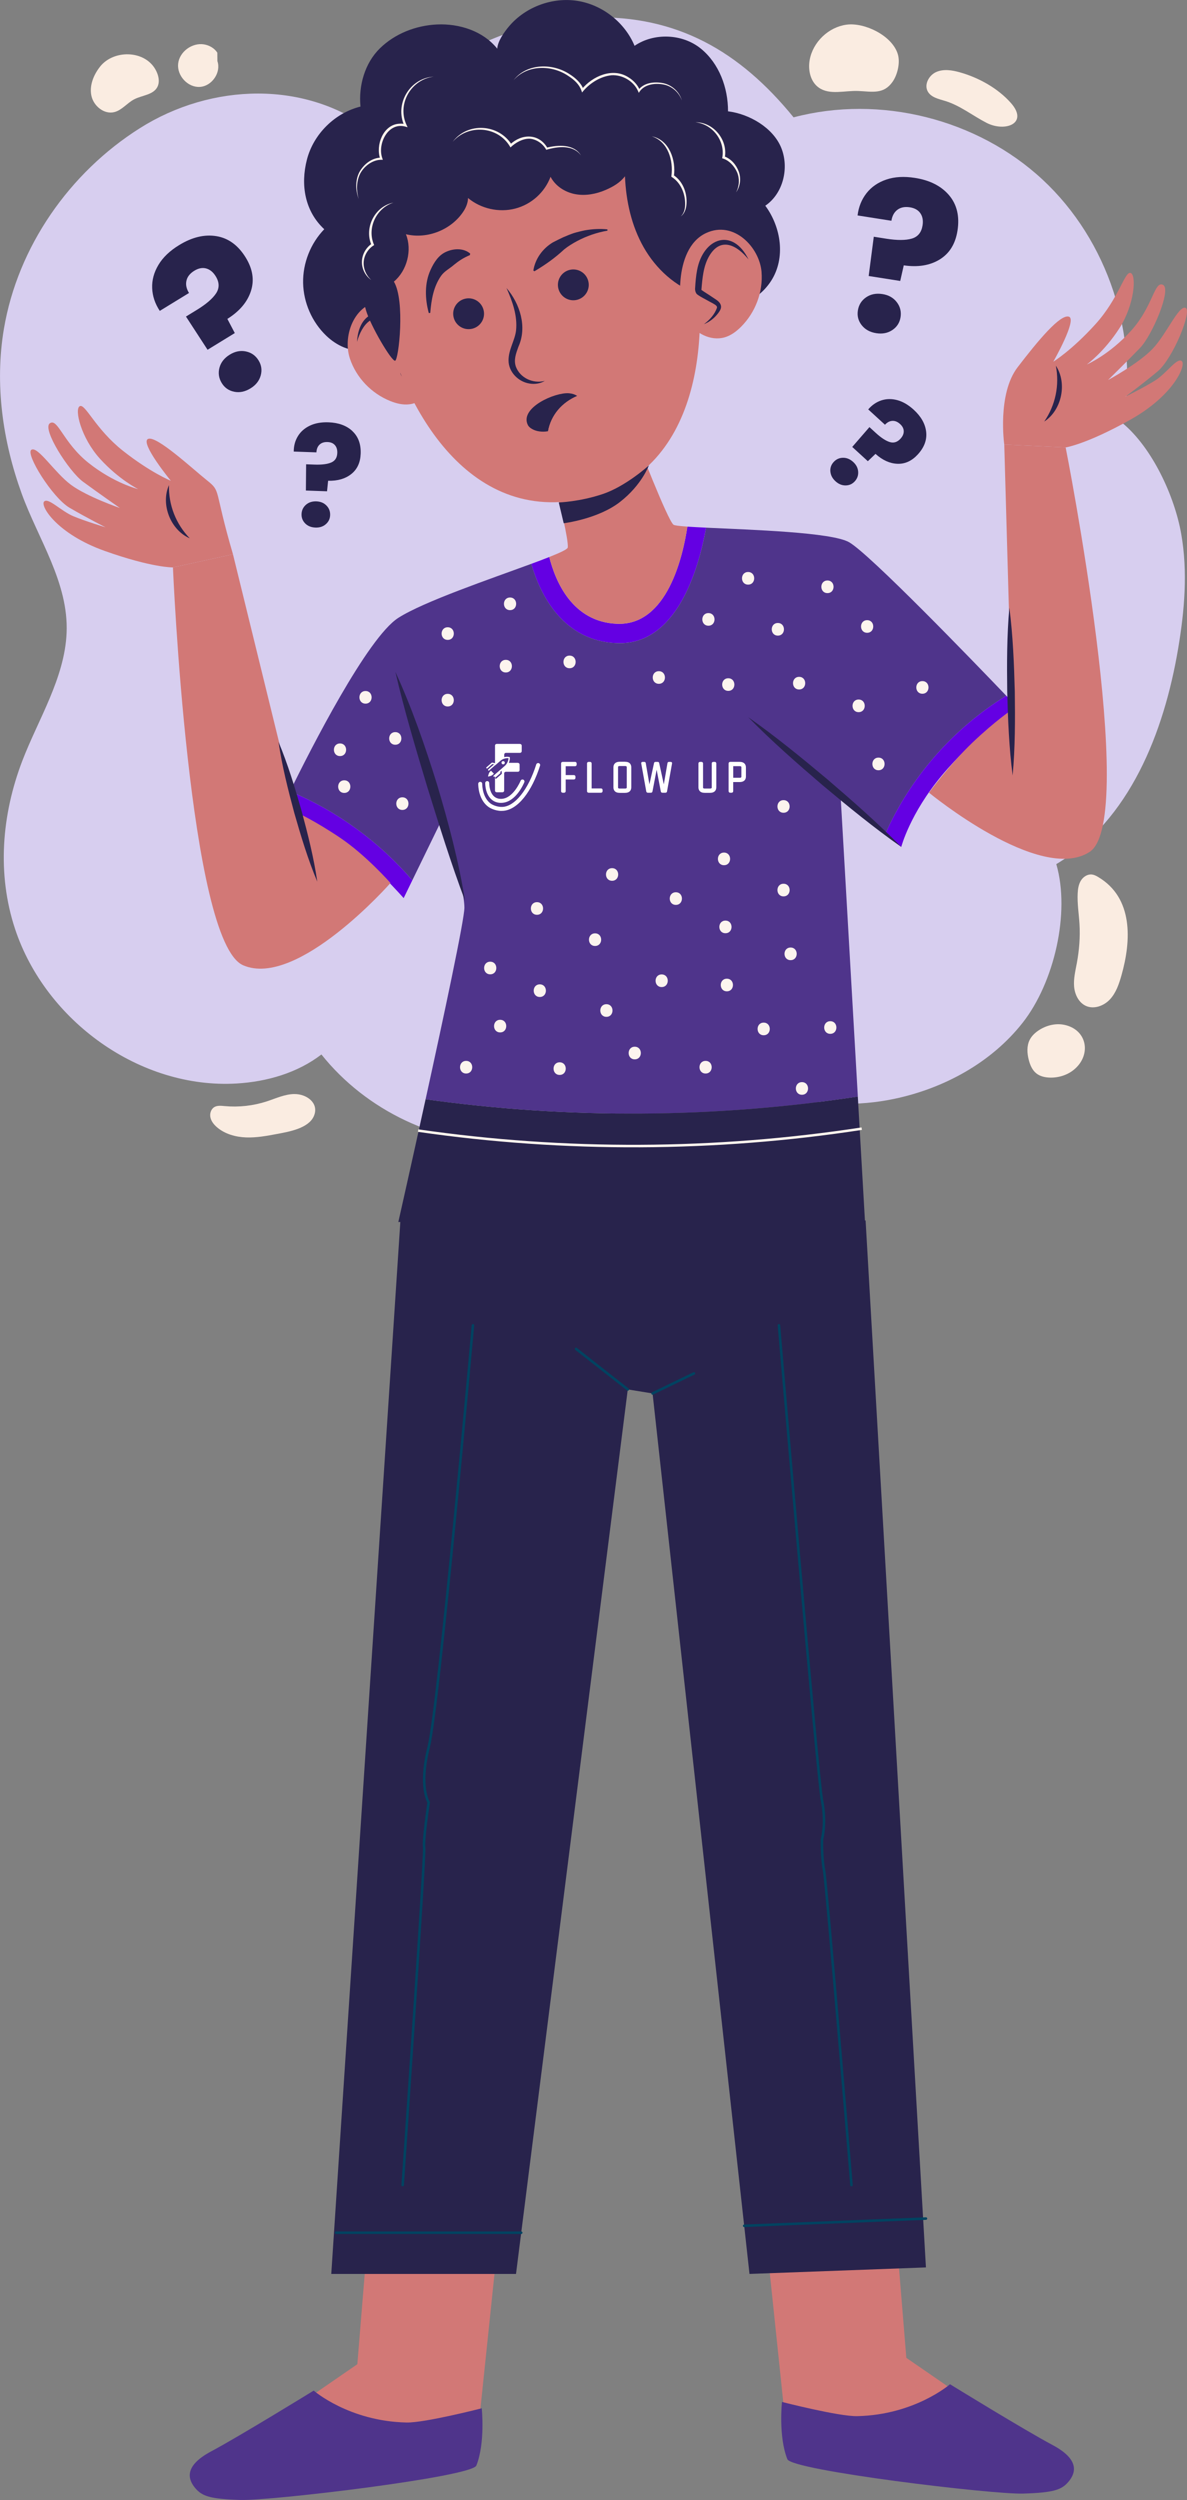 <?xml version="1.0" encoding="UTF-8"?>
<svg xmlns="http://www.w3.org/2000/svg" viewBox="0 0 469.96 989.74">
  <rect x="0" y="0" width="469.96" height="989.74" fill="#808080" stroke="none"/>
  <defs>
    <style>
      .cls-1, .cls-2 {
        fill: #fff;
      }

      .cls-3 {
        fill: #faece1;
      }

      .cls-2 {
        fill-rule: evenodd;
      }

      .cls-4, .cls-5 {
        fill: #d27876;
      }

      .cls-4, .cls-6 {
        mix-blend-mode: multiply;
      }

      .cls-7 {
        isolation: isolate;
      }

      .cls-8 {
        fill: #d7ceef;
      }

      .cls-9 {
        fill: #4f348b;
      }

      .cls-10 {
        fill: #28234c;
      }

      .cls-11 {
        fill: #fcf4ee;
      }

      .cls-12 {
        stroke: #fcf4ee;
        stroke-miterlimit: 10;
      }

      .cls-12, .cls-13 {
        fill: none;
      }

      .cls-13 {
        stroke: #004361;
        stroke-linecap: round;
        stroke-linejoin: round;
      }

      .cls-14 {
        fill: #6400e3;
      }
    </style>
  </defs>
  <g class="cls-7">
    <g id="OBJECTS">
      <g>
        <g>
          <g class="cls-6">
            <path class="cls-8" d="m275.57,414.83c-16.99,22.95-44.96,37.36-73.51,37.87-28.55.51-57.02-12.91-74.8-35.24-9.52,7.31-21.57,10.78-33.55,11.49-38.27,2.27-75.68-24.78-87.74-61.16-7.23-21.82-5.28-45.27,2.84-66.52,6.25-16.35,16.81-32.79,17.56-50.73.83-19.88-11.27-37.12-17.78-55.1-7.54-20.81-10.74-43.33-7.04-65.28,5.48-32.47,25.96-61.81,53.8-79.4,28.37-17.94,65.9-19.13,92.43,1.43,19.93-27.21,52.86-44.43,86.58-45.29,33.72-.86,58.55,13.4,79.84,39.56,34.17-9.05,72.69.58,98.58,24.65,25.89,24.07,38.31,61.78,31.79,96.52,11.66,9.76,20.47,28.77,23.1,43.74,2.63,14.97,1.32,30.37-1.21,45.36-5.61,33.29-19.26,68.08-48.25,85.37,5.62,19.31-.88,46.95-13.3,62.77-12.42,15.82-31.17,26.02-50.85,30.16-28.6,6.02-61.36-1.66-79.58-24.52"/>
            <path class="cls-3" d="m434.7,347.15c-.74-.44-1.53-.84-2.38-.94-1.73-.21-3.43.9-4.35,2.38-.92,1.48-1.2,3.27-1.29,5.02-.21,4.05.46,8.09.71,12.14.31,5.18-.09,10.4-1.04,15.51-.57,3.08-1.35,6.18-1.09,9.3.26,3.12,1.8,6.36,4.65,7.66,3.21,1.47,7.17,0,9.57-2.6,2.4-2.59,3.56-6.07,4.53-9.47,3.9-13.74,4.76-30.72-9.28-38.98Z"/>
            <path class="cls-3" d="m421.44,405.74c-3.38-.73-6.99.14-9.91,1.98-1.57.99-3,2.28-3.84,3.93-1.23,2.42-1.06,5.33-.38,7.96.52,2.03,1.39,4.09,3.05,5.38,1.42,1.11,3.28,1.54,5.09,1.62,3.68.16,7.45-1.05,10.19-3.51,6.46-5.79,4.73-15.43-4.18-17.36Z"/>
            <path class="cls-3" d="m39.59,26.42c-2.55,3.25-4.27,7.47-3.4,11.51.87,4.04,5.03,7.45,9.04,6.46,3.06-.76,5.1-3.62,7.9-5.07,3.14-1.63,7.49-1.72,9.16-4.84.87-1.63.66-3.65,0-5.38-3.52-9.3-17.01-9.92-22.71-2.68Z"/>
            <path class="cls-3" d="m86.04,20.85c-1.16-1.79-3.17-2.93-5.27-3.28-4.71-.77-9.74,2.91-10.24,7.66s3.84,9.47,8.6,9.18c4.76-.29,8.52-5.73,6.94-10.23"/>
            <path class="cls-3" d="m335.21,9.76c-7.16.94-13.38,6.88-14.64,13.99-.71,3.98.28,8.56,3.56,10.91,4.34,3.11,10.32,1.13,15.66,1.36,5.48.23,10.02,1.46,13.6-3.64,1.98-2.82,3.08-7.59,2.08-10.92-2.22-7.38-13.14-12.63-20.25-11.7Z"/>
            <path class="cls-3" d="m379.95,28.61c-3.04-.85-6.39-1.37-9.28-.1-2.89,1.27-4.88,4.96-3.34,7.72,1.33,2.37,4.39,2.97,6.98,3.77,5.88,1.82,10.8,5.81,16.28,8.63,7.41,3.81,16.77.21,9.66-7.85-5.2-5.88-12.82-10.08-20.3-12.17Z"/>
            <path class="cls-3" d="m116.52,433.12c-3.79.06-7.32,1.74-10.92,2.92-5.36,1.74-11.09,2.38-16.7,1.85-1.38-.13-2.87-.3-4.06.41-1.34.81-1.86,2.59-1.52,4.12.34,1.53,1.38,2.81,2.56,3.83,3.15,2.72,7.41,3.9,11.57,4.05,4.16.15,8.3-.63,12.39-1.4,4.53-.86,12.38-2.18,14.45-7.09,2.16-5.14-2.94-8.76-7.77-8.68Z"/>
          </g>
          <g>
            <g>
              <path class="cls-10" d="m144.32,138.46c-5.48,1.08-11.1-1.68-15.14-5.54-5.65-5.4-9.02-13.11-9.17-20.92s2.94-15.64,8.37-21.25c-7.65-7.1-9.47-17.47-6.86-27.58,2.61-10.11,11.07-18.47,21.21-20.98-.82-8.29,1.72-17.21,7.67-23.04,5.95-5.83,14.22-9.06,22.55-9.46,8.91-.43,18.36,2.61,23.92,9.59.17-2.99,2.83-6.71,4.77-8.98,6.51-7.61,17.1-11.51,26.99-9.95s18.76,8.54,22.61,17.79c7.71-5.27,18.96-4.8,26.21,1.08,7.25,5.88,10.83,15.51,10.79,24.85,8.5,1.05,17.87,6.53,21.08,14.47,3.21,7.94.76,18.09-6.32,22.9,6.33,8.58,8.08,20.72,2.34,29.7-3.08,4.81-8.05,8.71-13.74,9.21"/>
              <g>
                <g>
                  <path class="cls-5" d="m138.53,141.94c2.5,7.54,8.5,13.84,16.04,16.85,2.36.94,4.93,1.58,7.5,1.27,5.79-.69,10.17-6.18,11-11.78.83-5.6-1.19-11.17-3.84-16.11-3.43-6.39-8.98-12.73-16.48-13-12.09-.43-17.32,13.43-14.22,22.77Z"/>
                  <path class="cls-4" d="m167.62,152.06c-2.63-.26-5.16-1.25-7.2-2.83-.41-.32-.82-.68-.99-1.16-.33-.92.29-1.91.89-2.73,1.2-1.65,2.4-3.31,3.6-4.96.24-.33.49-.68.53-1.08.05-.44-.16-.85-.36-1.24-2.55-4.94-5.46-10.24-10.69-12.45-1.41-.6-2.99-.94-4.53-.67-2.28.39-4.2,2.07-5.36,4.03-1.17,1.96-1.7,4.2-2.16,6.4,0,0,.76,11.47,10.03,16.71,9.27,5.24,16.26-.02,16.26-.02Z"/>
                </g>
                <path class="cls-10" d="m141.34,135.38c.81-14.3,13.18-14.88,20.34-4.17,1.37,2.02,2.47,4.15,3.52,6.25.39.66.7,1.96.24,2.74-.99,1.65-2.17,2.91-3.31,4.41-.7.92-1.58,1.86-1.86,2.59-.13.38-.15.59.06.92,1.84,2.02,4.54,3.29,7.29,3.95-2.59.18-10.02-1.66-9.04-5.35.32-1.26,1.22-2.3,1.86-3.33.64-.98,1.29-1.96,1.95-2.92.3-.45.76-1.07.81-1.25.02-.07-.12-.32-.26-.59-2.13-3.91-4.3-8.05-7.91-10.66-7.15-5.23-11.73.45-13.7,7.41h0Z"/>
              </g>
              <path class="cls-5" d="m274.29,96.78c7.12,35,3.82,91.15-43.87,100.85-47.69,9.7-72.65-40.71-79.77-75.71-7.12-35,14.79-69.01,48.93-75.95,34.14-6.94,67.59,15.81,74.71,50.81Z"/>
              <path class="cls-10" d="m191.42,122.58c.9,3.25-1.01,6.61-4.26,7.51-3.25.9-6.61-1.01-7.51-4.26-.9-3.25,1.01-6.61,4.26-7.51,3.25-.9,6.61,1.01,7.51,4.26Z"/>
              <path class="cls-4" d="m192.38,145.06c1.12,4.07-2.46,8.61-8.01,10.13-5.54,1.53-10.95-.53-12.07-4.6-1.12-4.07,2.46-8.61,8.01-10.13,5.54-1.53,10.95.53,12.07,4.6Z"/>
              <path class="cls-10" d="m221.11,114.4c.9,3.25,4.26,5.16,7.51,4.26,3.25-.9,5.16-4.26,4.26-7.51-.9-3.25-4.26-5.16-7.51-4.26-3.25.9-5.16,4.26-4.26,7.51Z"/>
              <path class="cls-10" d="m240.51,91.32c-4.21.72-8.22,2.11-11.95,4.08-1.69.89-3.71,2.12-5.18,3.33-3.71,3.43-7.23,5.94-11.79,8.67,0,0-.43-.28-.43-.28.74-4.72,3.73-8.76,7.73-11.16,1.2-.64,2.92-1.47,4.13-2.04,1.03-.47,3.15-1.31,4.23-1.66,1.08-.33,3.27-.87,4.38-1.08,2.95-.51,5.94-.68,8.86-.37l.02.51h0Z"/>
              <path class="cls-4" d="m232.34,134.53c1.12,4.07,6.52,6.13,12.07,4.6s9.13-6.07,8.01-10.14c-1.12-4.07-6.52-6.13-12.07-4.6s-9.13,6.07-8.01,10.13Z"/>
              <path class="cls-10" d="m200.53,114.02c5.35,6.24,8.27,15.42,4.72,23.26-.99,2.74-1.92,5.21-1,7.89,1.62,4.34,6.62,6.85,11.45,5.62-1.73,1.07-3.95,1.41-6.06,1.05-4.39-.67-8.31-4.54-8.3-9.19.01-4.31,2.47-7.77,2.97-11.75.63-5.8-1.38-11.51-3.78-16.88h0Z"/>
              <g>
                <path class="cls-10" d="m228.53,156.76c-.86-.59-1.95-.96-3.22-1.07-5.53-.49-19.73,5.78-16.31,12.59.24.48.65.87,1.1,1.2,1.62,1.17,3.79,1.54,5.84,1.38.35-.03.7-.09,1.05-.14.55-3.08,1.92-6.04,4-8.49,1.99-2.35,4.61-4.23,7.54-5.46Z"/>
                <path class="cls-4" d="m228.53,156.76c-2.93,1.23-5.55,3.11-7.54,5.46-2.08,2.46-3.46,5.41-4,8.49,1.67-.26,3.29-.79,4.87-1.37,4.17-1.53,9.12-4.08,8.71-8.92-.14-1.64-.88-2.86-2.04-3.66Z"/>
              </g>
              <path class="cls-10" d="m276.72,116.58c-9.31-3.05-17.01-10.13-21.86-18.65s-7.02-18.36-7.42-28.15c-1.92,2.52-4.65,4.11-7.56,5.38-3.79,1.65-8.03,2.46-12.1,1.71-4.06-.75-7.9-3.21-9.8-6.88-2.36,6.2-7.56,10.9-13.98,12.58-6.42,1.68-13.61.07-18.7-4.18,0,1.7-.72,3.58-1.63,5.02-4.7,7.47-14.39,11.4-22.96,9.32,2.55,6.29.45,14.41-4.76,18.76,4.54,7.61,1.89,30.94.5,31.32-1.39.38-9.82-13.98-11.55-19.99-4.26-14.79-4.73-30.97.68-45.37,4.24-11.29,12.07-21.21,22.06-27.96,11.58-7.83,25.6-11.27,39.49-12.76,12.44-1.33,25.25-1.17,37.16,2.65,12.97,4.17,24.49,12.71,32.23,23.92,7.74,11.2,11.67,25,10.99,38.6"/>
              <g>
                <g>
                  <path class="cls-5" d="m301.51,107.67c.64,7.92-2.42,16.06-8.19,21.78-1.81,1.79-3.92,3.38-6.41,4.1-5.6,1.63-11.78-1.72-14.72-6.55-2.95-4.83-3.27-10.74-2.75-16.33.66-7.22,3.29-15.23,10.1-18.4,10.97-5.12,21.18,5.6,21.98,15.41Z"/>
                  <path class="cls-4" d="m278.68,128.35c2.32-1.27,4.26-3.17,5.53-5.42.26-.45.49-.94.46-1.46-.06-.98-1.02-1.65-1.88-2.17-1.75-1.05-3.5-2.11-5.25-3.16-.35-.21-.71-.44-.91-.78-.22-.38-.19-.85-.16-1.28.41-5.54,1.03-11.56,4.98-15.63,1.07-1.1,2.39-2.03,3.9-2.39,2.26-.53,4.67.27,6.51,1.62,1.84,1.35,3.2,3.2,4.49,5.05,0,0,3.78,10.85-2.71,19.3-6.49,8.44-14.98,6.33-14.98,6.33Z"/>
                </g>
                <path class="cls-10" d="m296.36,102.72c-4.53-5.63-10.96-9.08-15.5-1.47-2.38,3.96-2.77,8.88-3.15,13.46.02.09-.04,0,.02.08,1.15.84,2.93,1.88,4.18,2.76,1.27.93,3.15,1.71,3.53,3.48.24,1.13-.54,2.19-1.1,2.96-1.48,1.96-3.45,3.49-5.65,4.36,2.28-1.67,4.27-3.91,5.17-6.48.07-.39-.03-.57-.3-.87-.55-.56-1.72-1.08-2.72-1.65-1.64-.94-3.22-1.64-4.77-2.77-.73-.54-.96-1.86-.85-2.62.14-2.35.33-4.73.8-7.13,2.4-12.64,14.03-16.95,20.35-4.1h0Z"/>
              </g>
              <path class="cls-11" d="m171.71,30.35c-9.03,1.12-14.58,10.91-10.75,19.13,0,0,.42.9.42.9l-.99-.28c-6.78-1.79-11.07,6.93-9.01,12.58,0,0,.19.59.19.59,0,0-.62-.01-.62-.01-3.39,0-6.62,2.39-8.25,5.3-1.65,3.12-1.64,6.91-.68,10.27-1.22-3.35-1.43-7.25.18-10.53,1.71-3.22,4.99-5.87,8.78-5.91,0,0-.42.58-.42.58-1.95-5.44,1.1-13.63,7.5-13.99.86-.05,1.74-.04,2.63.26,0,0-.57.62-.57.62-3.99-8.65,2.11-18.98,11.58-19.51h0Z"/>
              <path class="cls-11" d="m155.78,80.22c-6.88,2.17-10.61,10.27-7.64,16.81-2.34,1.38-3.95,3.93-4.15,6.68-.17,2.61.95,5.32,3.01,7.13-2.29-1.52-3.75-4.3-3.71-7.15.02-2.86,1.55-5.67,3.98-7.26l-.19.59c-2.99-6.88,1.34-15.4,8.7-16.8h0Z"/>
              <path class="cls-11" d="m179.21,56.16c5.89-7.91,18.23-7.19,23.43,1.19,0,0-.75-.09-.75-.09,4.63-4.44,11.53-4.54,14.9,1.4,0,0-.46-.18-.46-.18,4.59-1.15,10.94-1.57,13.71,3.08-3.12-4.35-9.27-3.59-13.76-2.25-1.3-2.4-3.84-4.19-6.57-4.4-2.81-.05-5.6,1.54-7.59,3.46,0,0-.31-.5-.31-.5-4.85-7.97-16.48-8.78-22.61-1.7h0Z"/>
              <path class="cls-11" d="m203.3,31.79c5.22-6.8,15.51-6.9,22.28-2.38,2.28,1.46,4.51,3.39,5.49,6.12,0,0-.8-.14-.8-.14,4.31-5.26,12.31-8.81,18.55-4.78,1.99,1.21,3.67,3,4.55,5.18l-.69-.08c2.25-3.06,6.45-3.47,9.89-2.79,3.52.73,6.49,3.48,7.4,6.87-1.14-3.3-4.13-5.84-7.5-6.37-3.47-.61-7.69.05-9.55,3.34,0,0-.29-.66-.29-.66-1.74-3.97-6.17-6.53-10.45-6.31-4.28.41-8.41,2.95-11.19,6.18,0,0-.53.65-.53.65,0,0-.27-.78-.27-.78-.84-2.42-2.88-4.28-5.08-5.7-6.53-4.52-16.36-4.64-21.82,1.66h0Z"/>
              <path class="cls-11" d="m258.12,53.98c6.93,1.41,9.57,9.47,8.7,15.77,0,0-.22-.47-.22-.47,4.04,2.62,5.76,7.77,5.1,12.4-.25,1.51-.88,3.09-2.16,3.98,1.13-1.05,1.59-2.56,1.69-4.03.3-4.35-1.43-9.07-5.17-11.5,0,0-.26-.17-.26-.17l.03-.3c.79-6.12-1.31-13.55-7.71-15.67h0Z"/>
              <path class="cls-11" d="m275.37,48.41c7.12-.11,12.9,7.02,11.59,13.99,0,0-.33-.55-.33-.55,2.81.98,4.89,3.4,5.88,6.13.99,2.74.55,5.9-1.09,8.18,1.32-2.47,1.46-5.45.42-7.92-1.11-2.52-3.22-4.83-5.92-5.58,1.37-6.75-3.73-13.5-10.56-14.25h0Z"/>
              <g>
                <path class="cls-14" d="m114.84,313.26c-1.96,3.99-3.11,6.43-3.11,6.43,0,0,13.92,5.91,24.47,13.5,10.55,7.59,23.62,22.36,23.62,22.36l3.43-7.05c-13.12-15.28-29.84-27.46-48.42-35.24Z"/>
                <path class="cls-14" d="m244.3,254.62c23.57.9,32.27-29.05,35.27-45.72-2.85-.14-5.37-.27-7.42-.41-1.77,11.83-8,39.22-27.81,38.47-17.8-.68-24.48-16.92-26.87-26.44-2.06.82-4.48,1.73-7.14,2.71,3.65,12.44,12.61,30.58,33.96,31.4Z"/>
                <path class="cls-5" d="m244.35,246.95c19.81.75,26.05-26.64,27.81-38.47-3.11-.22-5.12-.45-5.51-.75-2.32-1.74-14.44-33.16-14.44-33.16l-31.22,22.36s4.22,16.87,3.8,19.83c-.1.68-2.89,2-7.31,3.75,2.39,9.52,9.06,25.76,26.87,26.44Z"/>
                <path class="cls-9" d="m398.39,275.43c-13.05-13.63-54.1-56.18-62.24-60.78-6.95-3.93-38.43-4.89-56.58-5.75-3.01,16.67-11.7,46.62-35.27,45.72-21.35-.81-30.32-18.96-33.96-31.4-16.51,6.09-42.55,14.94-52.63,21.38-12.26,7.83-34.68,51.94-42.88,68.66,18.58,7.79,35.29,19.96,48.42,35.24l12.18-25.01s8.44,27.42,8.44,35.86c0,4.71-8.16,43-15.37,75.87,56.7,7.9,114.54,7.53,171.14-1.07l-6.85-119.51,17.81,15.31c9.98-22.41,26.92-41.65,47.8-54.51Z"/>
                <path class="cls-14" d="m350.6,329.94l6.23,5.36s3.37-13.08,16.03-28.26c12.66-15.19,29.53-27.42,29.53-27.42,0,0-1.48-1.56-4-4.18-20.88,12.86-37.82,32.11-47.8,54.51Z"/>
                <path class="cls-10" d="m168.5,435.21c-5.69,25.97-10.79,48.57-10.79,48.57h184.77l-2.85-49.65c-56.6,8.6-114.44,8.98-171.14,1.07Z"/>
              </g>
              <g>
                <path class="cls-5" d="m117.28,321.56l-25.04-102.13-23.77,5.2s6.3,148.24,27.8,157.52c21.5,9.28,58.33-32.57,58.33-32.57,0,0-9.61-10.95-19.89-17.88-10.28-6.93-17.42-10.14-17.42-10.14Z"/>
                <g>
                  <path class="cls-5" d="m92.24,219.43c-7.71-26.29-4.54-24.67-10.31-29.28-5.77-4.61-20.11-17.95-23.34-16.37-3.23,1.58,9.05,16.56,9.05,16.56,0,0-8-3.22-18.97-11.88-10.96-8.66-14.91-18.83-17.1-17.65-2.19,1.19.52,12.56,8.02,20.81,7.5,8.25,15.13,12.03,15.13,12.03,0,0-9.42-2.28-19.58-10.32-10.16-8.04-12.27-17.98-15.42-15.74-3.15,2.24,7.52,18.98,13.16,23.13,5.64,4.15,14.58,10.39,14.58,10.39,0,0-12.94-4.42-19.38-9.19-6.44-4.78-13.13-15.4-15.64-13.86s8.24,18.94,15.1,22.96,14.27,7.74,14.27,7.74c0,0-7.75-2.31-12.71-4.36-4.96-2.06-10.04-7.58-11.65-5.82-1.61,1.75,5.2,12.84,24,19.53,18.8,6.69,27.01,6.53,27.01,6.53l23.77-5.2Z"/>
                  <path class="cls-10" d="m66.9,192.06c-.19,7.89,2.75,15.38,8.23,21.06-7.63-3.29-11.6-13.47-8.23-21.06h0Z"/>
                </g>
                <path class="cls-10" d="m110.27,293.71c3.67,8.74,6.51,18.16,9.12,27.27,2.47,9.16,4.88,18.68,6.23,28.07-3.68-8.74-6.52-18.16-9.12-27.27-2.46-9.16-4.87-18.68-6.23-28.07h0Z"/>
              </g>
              <g>
                <path class="cls-5" d="m400.58,281.03l-2.97-105.05,24.31,1.16s29.13,147.39,9.48,160.13c-19.65,12.74-63.59-23.45-63.59-23.45,0,0,8.3-11.35,17.28-19.9,8.98-8.55,15.49-12.9,15.49-12.9Z"/>
                <g>
                  <path class="cls-5" d="m397.61,175.98s-2.84-19.97,5.29-30.59,16.84-21.05,20.28-20.03c3.45,1.02-6.16,17.84-6.16,17.84,0,0,7.35-4.51,16.72-14.88s11.56-21.06,13.91-20.25c2.35.81,1.58,12.48-4.44,21.86s-12.92,14.38-12.92,14.38c0,0,8.91-3.82,17.59-13.44s9.1-19.77,12.58-18.09-4.25,19.96-9.12,25c-4.87,5.04-12.64,12.68-12.64,12.68,0,0,12.02-6.51,17.58-12.3s10.38-17.37,13.11-16.28c2.73,1.1-4.97,20.04-11.06,25.15-6.1,5.11-12.78,10.01-12.78,10.01,0,0,7.26-3.57,11.81-6.42,4.55-2.86,8.63-9.14,10.51-7.68,1.88,1.46-2.99,13.53-20.41,23.26-17.42,9.73-25.55,10.94-25.55,10.94l-24.31-1.16Z"/>
                  <path class="cls-10" d="m418.03,144.76c4.59,6.92,2.37,17.63-4.6,22.14,4.46-6.51,6.11-14.39,4.6-22.14h0Z"/>
                </g>
                <path class="cls-10" d="m399.63,240.58c1.41,10.86,1.86,22.23,2.15,33.18.15,10.96.15,22.33-.85,33.24-1.42-10.86-1.87-22.23-2.15-33.18-.14-10.96-.14-22.33.85-33.24h0Z"/>
              </g>
              <path class="cls-10" d="m356.83,335.3c-10.71-7.5-21.23-16.13-31.27-24.54-9.95-8.52-20.17-17.48-29.33-26.83,10.71,7.5,21.24,16.13,31.27,24.54,9.95,8.53,20.17,17.49,29.33,26.83h0Z"/>
              <path class="cls-10" d="m184.12,356.59c-5.5-14.59-10.29-30.05-14.93-44.95-4.49-14.96-9.15-30.44-12.65-45.65,6.62,14.41,11.76,29.37,16.47,44.48,4.53,15.16,8.61,30.46,11.1,46.12h0Z"/>
              <path class="cls-12" d="m165.55,447.6c58.15,8.41,117.55,8.15,175.63-.77"/>
              <path class="cls-11" d="m296.19,231.45c3.22,0,3.22-5,0-5s-3.22,5,0,5h0Z"/>
              <path class="cls-11" d="m327.61,234.81c3.22,0,3.22-5,0-5s-3.22,5,0,5h0Z"/>
              <path class="cls-11" d="m307.97,251.64c3.22,0,3.22-5,0-5s-3.22,5,0,5h0Z"/>
              <path class="cls-11" d="m343.32,250.52c3.22,0,3.22-5,0-5s-3.22,5,0,5h0Z"/>
              <path class="cls-11" d="m339.95,281.94c3.22,0,3.22-5,0-5s-3.22,5,0,5h0Z"/>
              <path class="cls-11" d="m316.39,272.96c3.22,0,3.22-5,0-5s-3.22,5,0,5h0Z"/>
              <path class="cls-11" d="m365.2,274.65c3.22,0,3.22-5,0-5s-3.22,5,0,5h0Z"/>
              <path class="cls-11" d="m347.81,304.94c3.22,0,3.22-5,0-5s-3.22,5,0,5h0Z"/>
              <path class="cls-11" d="m280.48,247.72c3.22,0,3.22-5,0-5s-3.22,5,0,5h0Z"/>
              <path class="cls-11" d="m288.34,273.52c3.22,0,3.22-5,0-5s-3.22,5,0,5h0Z"/>
              <path class="cls-11" d="m260.85,270.72c3.22,0,3.22-5,0-5s-3.22,5,0,5h0Z"/>
              <path class="cls-11" d="m225.5,264.55c3.22,0,3.22-5,0-5s-3.22,5,0,5h0Z"/>
              <path class="cls-11" d="m177.26,279.69c3.22,0,3.22-5,0-5s-3.22,5,0,5h0Z"/>
              <path class="cls-11" d="m201.94,241.55c3.22,0,3.22-5,0-5s-3.22,5,0,5h0Z"/>
              <path class="cls-11" d="m200.26,266.23c3.22,0,3.22-5,0-5s-3.22,5,0,5h0Z"/>
              <path class="cls-11" d="m177.26,253.33c3.22,0,3.22-5,0-5s-3.22,5,0,5h0Z"/>
              <path class="cls-11" d="m144.72,278.57c3.22,0,3.22-5,0-5s-3.22,5,0,5h0Z"/>
              <path class="cls-11" d="m156.5,294.84c3.22,0,3.22-5,0-5s-3.22,5,0,5h0Z"/>
              <path class="cls-11" d="m134.62,299.33c3.22,0,3.22-5,0-5s-3.22,5,0,5h0Z"/>
              <path class="cls-11" d="m136.3,313.92c3.22,0,3.22-5,0-5s-3.22,5,0,5h0Z"/>
              <path class="cls-11" d="m159.31,320.65c3.22,0,3.22-5,0-5s-3.22,5,0,5h0Z"/>
              <path class="cls-11" d="m212.6,362.16c3.22,0,3.22-5,0-5s-3.22,5,0,5h0Z"/>
              <path class="cls-11" d="m267.58,358.24c3.22,0,3.22-5,0-5s-3.22,5,0,5h0Z"/>
              <path class="cls-11" d="m310.22,321.77c3.22,0,3.22-5,0-5s-3.22,5,0,5h0Z"/>
              <path class="cls-11" d="m286.65,342.53c3.22,0,3.22-5,0-5s-3.22,5,0,5h0Z"/>
              <path class="cls-11" d="m310.22,354.87c3.22,0,3.22-5,0-5s-3.22,5,0,5h0Z"/>
              <path class="cls-11" d="m242.34,348.7c3.22,0,3.22-5,0-5s-3.22,5,0,5h0Z"/>
              <path class="cls-11" d="m194.09,385.73c3.22,0,3.22-5,0-5s-3.22,5,0,5h0Z"/>
              <path class="cls-11" d="m213.72,394.7c3.22,0,3.22-5,0-5s-3.22,5,0,5h0Z"/>
              <path class="cls-11" d="m235.6,374.51c3.22,0,3.22-5,0-5s-3.22,5,0,5h0Z"/>
              <path class="cls-11" d="m261.97,390.77c3.22,0,3.22-5,0-5s-3.22,5,0,5h0Z"/>
              <path class="cls-11" d="m287.22,369.46c3.22,0,3.22-5,0-5s-3.22,5,0,5h0Z"/>
              <path class="cls-11" d="m313.02,380.12c3.22,0,3.22-5,0-5s-3.22,5,0,5h0Z"/>
              <path class="cls-11" d="m328.73,409.29c3.22,0,3.22-5,0-5s-3.22,5,0,5h0Z"/>
              <path class="cls-11" d="m302.36,409.85c3.22,0,3.22-5,0-5s-3.22,5,0,5h0Z"/>
              <path class="cls-11" d="m287.78,392.46c3.22,0,3.22-5,0-5s-3.22,5,0,5h0Z"/>
              <path class="cls-11" d="m279.36,425c3.22,0,3.22-5,0-5s-3.22,5,0,5h0Z"/>
              <path class="cls-11" d="m251.31,419.39c3.22,0,3.22-5,0-5s-3.22,5,0,5h0Z"/>
              <path class="cls-11" d="m240.09,402.56c3.22,0,3.22-5,0-5s-3.22,5,0,5h0Z"/>
              <path class="cls-11" d="m221.58,425.56c3.22,0,3.22-5,0-5s-3.22,5,0,5h0Z"/>
              <path class="cls-11" d="m198.02,408.73c3.22,0,3.22-5,0-5s-3.22,5,0,5h0Z"/>
              <path class="cls-11" d="m184.55,425c3.22,0,3.22-5,0-5s-3.22,5,0,5h0Z"/>
              <path class="cls-11" d="m317.51,433.41c3.22,0,3.22-5,0-5s-3.22,5,0,5h0Z"/>
              <path class="cls-10" d="m256.9,184.26s-9.04,8.23-18.24,11.32-17.43,3.34-17.43,3.34l1.95,8.23s13.52-1.63,22.24-8.39c8.71-6.76,11.48-14.5,11.48-14.5Z"/>
              <path class="cls-10" d="m169.76,123.93c-1.48-5.51-1.75-11.76.72-17.11,1.32-2.9,3.18-5.89,6.27-7.18,2.95-1.32,6.86-1.46,9.41.76,0,0-.11.59-.11.59-2.86,1.21-4.59,2.46-6.31,3.85-1.66,1.46-3.76,2.48-5.08,4.33-3.01,4.28-3.89,9.5-4.31,14.71,0,0-.6.06-.6.06h0Z"/>
            </g>
            <g>
              <path class="cls-10" d="m85.72,93.5c4.74.79,8.6,3.63,11.59,8.51,2.76,4.5,3.44,8.92,2.03,13.24-1.4,4.32-4.51,7.99-9.32,11l2.94,5.61-10.78,6.61-8.55-13.15,4.31-2.64c3.69-2.26,6.22-4.44,7.61-6.54,1.38-2.1,1.34-4.35-.13-6.74-1.03-1.68-2.29-2.71-3.79-3.12-1.5-.4-3.06-.1-4.69.9-1.72,1.06-2.77,2.37-3.12,3.94-.36,1.57-.02,3.19,1.01,4.87l-11.57,7.09c-1.89-2.86-2.89-5.87-3.01-9.03-.12-3.15.7-6.21,2.48-9.18,1.77-2.97,4.5-5.58,8.2-7.84,5.12-3.14,10.06-4.32,14.79-3.53Zm7,61.59c-2.14-.43-3.79-1.58-4.93-3.45-1.17-1.92-1.47-3.94-.9-6.07.57-2.13,1.94-3.86,4.09-5.18,2.11-1.29,4.24-1.71,6.4-1.25,2.16.46,3.83,1.64,5,3.56,1.15,1.87,1.42,3.86.84,5.96-.59,2.11-1.94,3.81-4.04,5.1-2.16,1.32-4.31,1.77-6.45,1.33Z"/>
              <path class="cls-10" d="m139.52,170.68c2.32,2.17,3.42,5.15,3.28,8.94-.12,3.5-1.37,6.18-3.72,8.05-2.36,1.87-5.41,2.76-9.17,2.66l-.43,4.17-8.37-.3.09-10.39,3.35.12c2.86.1,5.06-.17,6.59-.83,1.53-.65,2.33-1.91,2.4-3.77.05-1.3-.27-2.34-.95-3.11-.68-.77-1.65-1.18-2.92-1.22-1.34-.05-2.39.3-3.16,1.03-.77.74-1.18,1.76-1.23,3.06l-8.98-.32c0-2.27.55-4.3,1.64-6.09,1.09-1.79,2.66-3.17,4.73-4.16,2.06-.99,4.53-1.43,7.39-1.33,3.98.14,7.13,1.3,9.46,3.46Zm-18.67,36.56c-1.02-1.02-1.51-2.26-1.46-3.71.05-1.49.63-2.71,1.72-3.68,1.1-.97,2.48-1.42,4.15-1.36,1.64.06,2.97.61,3.99,1.65,1.02,1.04,1.51,2.31,1.46,3.79-.05,1.45-.62,2.65-1.72,3.6-1.09.95-2.46,1.39-4.1,1.33-1.67-.06-3.02-.6-4.05-1.62Z"/>
              <path class="cls-10" d="m375.79,77.33c3.09,3.67,4.19,8.34,3.3,14-.82,5.22-3.17,9.01-7.04,11.39-3.87,2.38-8.62,3.15-14.23,2.33l-1.4,6.18-12.49-1.96,2.02-15.55,5,.79c4.27.67,7.62.66,10.03-.04,2.41-.7,3.84-2.44,4.28-5.21.31-1.94.02-3.55-.86-4.83-.88-1.28-2.27-2.06-4.15-2.36-2-.31-3.64.01-4.93.97-1.29.96-2.09,2.42-2.39,4.36l-13.4-2.11c.42-3.4,1.61-6.34,3.56-8.83,1.95-2.48,4.57-4.27,7.84-5.38,3.27-1.11,7.05-1.32,11.32-.65,5.94.93,10.45,3.24,13.55,6.91Zm-34.62,51.42c-1.35-1.72-1.86-3.66-1.52-5.83.35-2.22,1.43-3.96,3.25-5.21,1.82-1.25,3.98-1.68,6.47-1.29,2.44.38,4.34,1.45,5.68,3.2,1.35,1.75,1.84,3.73,1.5,5.95-.34,2.16-1.42,3.86-3.23,5.08-1.81,1.22-3.94,1.64-6.38,1.26-2.5-.39-4.42-1.45-5.77-3.17Z"/>
              <path class="cls-10" d="m328.76,186.68c-.12-1.44.32-2.7,1.3-3.77,1-1.1,2.24-1.66,3.7-1.68,1.46-.02,2.81.53,4.04,1.66,1.21,1.11,1.86,2.39,1.97,3.84.1,1.46-.35,2.74-1.35,3.83-.98,1.07-2.19,1.61-3.64,1.62-1.45.01-2.78-.54-3.98-1.64-1.24-1.13-1.91-2.42-2.03-3.86Zm37.93-15.72c.36,3.16-.74,6.14-3.3,8.94-2.36,2.58-5.05,3.82-8.05,3.71-3.01-.1-5.91-1.41-8.71-3.92l-3.03,2.9-6.18-5.65,6.81-7.85,2.47,2.26c2.11,1.94,3.96,3.15,5.55,3.65,1.59.5,3.01.06,4.27-1.31.88-.96,1.31-1.95,1.29-2.98-.02-1.03-.5-1.97-1.43-2.82-.99-.91-2.02-1.33-3.08-1.27-1.07.06-2.04.57-2.92,1.53l-6.63-6.07c1.48-1.72,3.21-2.91,5.2-3.57,1.99-.65,4.09-.69,6.3-.1,2.21.59,4.37,1.85,6.49,3.78,2.94,2.69,4.59,5.61,4.95,8.77Z"/>
            </g>
          </g>
        </g>
        <g>
          <polygon class="cls-5" points="144.61 897.7 141.48 935.98 97.06 966.59 105.59 977.04 189.05 964.72 195.78 900.24 144.61 897.7"/>
          <path class="cls-9" d="m124.21,946.43s13.91,12.13,36.73,12.63c7.25.16,29.79-5.63,29.79-5.63,0,0,1.46,13.62-2.13,22.67-1.78,4.49-81.21,14-93.33,13.62-12.12-.37-15.26-1.49-17.95-4.67s-4.94-8.58,6.28-14.56c11.22-5.97,40.61-24.07,40.61-24.07Z"/>
          <polygon class="cls-5" points="355.71 895.18 358.84 933.46 403.26 964.07 394.74 974.52 311.28 962.2 304.55 897.71 355.71 895.18"/>
          <path class="cls-9" d="m376.12,943.91s-13.91,12.13-36.73,12.63c-7.25.16-29.79-5.63-29.79-5.63,0,0-1.46,13.62,2.13,22.67,1.78,4.49,81.21,14,93.33,13.62,12.12-.37,15.26-1.49,17.95-4.67,2.69-3.17,4.94-8.58-6.28-14.56-11.22-5.97-40.61-24.07-40.61-24.07Z"/>
          <polygon class="cls-10" points="158.54 483.18 131.16 900.24 204.3 900.24 248.55 550.07 258.37 551.66 296.74 900.24 366.6 897.66 342.71 483.18 158.54 483.18"/>
          <line class="cls-13" x1="133.08" y1="883.92" x2="206.36" y2="883.92"/>
          <line class="cls-13" x1="294.64" y1="881.18" x2="366.6" y2="878.32"/>
          <path class="cls-13" d="m187.25,524.69s-13.53,151.15-17.53,167.02,0,21.83,0,21.83c0,0-2.25,14.93-1.78,17.91.47,2.99-8.51,133.61-8.51,133.61"/>
          <path class="cls-13" d="m308.4,524.69s15.26,179.15,17.05,188.1c1.79,8.96,0,15.39,0,15.39,0,0-.2,7,.8,12.23,1,5.23,10.87,124.66,10.87,124.66"/>
          <line class="cls-13" x1="248.55" y1="550.07" x2="228.08" y2="534.02"/>
          <line class="cls-13" x1="258.37" y1="551.66" x2="274.75" y2="543.73"/>
        </g>
        <g>
          <g>
            <path class="cls-1" d="m227.68,301.62h-4.9c-.36,0-.63.26-.63.63v10.96c0,.36.26.63.63.63h.56c.36,0,.63-.26.63-.63v-4.62h3.24c.36,0,.63-.26.63-.63v-.48c0-.36-.26-.63-.63-.63h-3.24v-3.51h3.71c.36,0,.63-.26.63-.63v-.46c0-.37-.26-.63-.63-.63h0Z"/>
            <path class="cls-1" d="m237.95,312.14h-3.71v-9.89c0-.36-.26-.63-.63-.63h-.56c-.36,0-.63.26-.63.63v10.96c0,.36.26.63.63.63h4.9c.36,0,.63-.26.63-.63v-.45c0-.36-.26-.63-.63-.63h0Z"/>
            <path class="cls-1" d="m247.48,301.57h-2.13c-.83,0-1.47.22-1.9.65-.38.39-.58.91-.58,1.57v7.91c0,.39.07.95.44,1.4.41.53,1.1.79,2.04.79h2.13c.77,0,1.38-.19,1.81-.57.43-.38.65-.94.65-1.62v-7.91c0-.39-.07-.95-.43-1.41-.41-.53-1.09-.8-2.02-.8h0Zm.66,2.13v8.07c0,.11,0,.41-.67.41h-2.1c-.67,0-.67-.29-.67-.41v-8.07c0-.14,0-.43.67-.43h2.1c.67,0,.67.3.67.43Z"/>
            <path class="cls-1" d="m265.54,301.62h-.68c-.32,0-.53.17-.59.48l-1.45,8.43-1.83-8.43c-.06-.31-.27-.48-.59-.48h-.86c-.32,0-.53.17-.59.47l-1.83,8.44-1.45-8.42h0c-.06-.32-.27-.49-.59-.49h-.67c-.18,0-.33.06-.42.18-.16.19-.12.43-.1.51l1.97,10.96c.09.51.47.57.62.57h1.24c.16,0,.53-.06.62-.57l1.64-8.55,1.64,8.55c.09.52.47.57.62.57h1.24c.16,0,.53-.06.62-.57l1.97-10.97c.01-.08.06-.32-.1-.51-.09-.1-.24-.16-.42-.16h0Z"/>
            <path class="cls-1" d="m282.96,301.62h-.54c-.36,0-.63.26-.63.63v9.52c0,.11,0,.41-.67.41h-2.1c-.67,0-.67-.29-.67-.41v-9.52c0-.36-.26-.63-.63-.63h-.56c-.36,0-.63.26-.63.63v9.44c0,.39.07.95.44,1.4.41.53,1.1.79,2.04.79h2.13c.77,0,1.38-.19,1.81-.57.43-.38.65-.94.65-1.62v-9.45c0-.36-.27-.63-.63-.63h0Z"/>
            <path class="cls-1" d="m294.68,302.2c-.43-.39-1.04-.58-1.81-.58h-3.77c-.36,0-.63.26-.63.63v10.96c0,.36.26.63.63.63h.56c.36,0,.63-.26.63-.63v-3.6h2.58c.77,0,1.38-.19,1.81-.57.43-.38.65-.94.65-1.62v-3.58c0-.69-.22-1.25-.65-1.64h0Zm-1.15,1.55v3.75c0,.11,0,.41-.67.41h-2.56v-4.59h2.56c.67,0,.67.3.67.43Z"/>
          </g>
          <path class="cls-1" d="m194.38,305.12l-.39.39c-.56.56-.77,1.93-.77,1.93,0,0,1.31-.15,1.93-.77l.39-.39-1.16-1.16h0Z"/>
          <g>
            <g>
              <g>
                <path class="cls-1" d="m205.89,294.51h-9.24c-.37,0-.66.3-.66.66v7.84l2.31-2c.4-.35.86-.62,1.34-.81v-1.49c0-.37.3-.66.66-.66h5.6c.37,0,.66-.3.66-.66v-2.2c0-.37-.3-.66-.66-.66h0Z"/>
                <path class="cls-1" d="m205.08,302h-4.09c-.24.4-.55.76-.91,1.07l-4.1,3.57v6.36c0,.37.3.66.66.66h2.31c.37,0,.66-.3.66-.66v-6.8c0-.37.3-.66.66-.66h4.79c.37,0,.66-.3.66-.66v-2.2c0-.37-.3-.66-.66-.66h0Zm-6.5,4.43l-2.06,1.79c-.11.1-.29.09-.39-.03s-.09-.29.03-.39l1.96-1.71-.04-.56.52-.43.08,1.09c0,.09-.03.17-.09.23h0Z"/>
              </g>
              <g>
                <circle class="cls-1" cx="199.21" cy="301.96" r=".64"/>
                <path class="cls-2" d="m195.83,307.48l1.38-1.2,1.78-1.55h0l1.27-1.11c1.04-.91,1.63-2.23,1.6-3.61v-.09c0-.13-.1-.24-.23-.26h-.08c-1.36-.23-2.75.16-3.79,1.06l-1.65,1.45-1.2-.26c-.08-.02-.17,0-.24.06l-2.06,1.79c-.11.1-.13.27-.03.39s.27.13.39.03l1.96-1.71.67.14-2.27,1.97c-.11.1-.13.27-.03.39l.18.2,4.41-3.83c.97-.85,2.23-1.27,3.44-1.18-.07,1.22-.67,2.4-1.65,3.24l-4.41,3.83.18.2c.09.12.26.13.38.03h0Z"/>
              </g>
            </g>
            <path class="cls-1" d="m198.3,317.85c-.63,0-1.61-.09-2.62-.61-1.5-.77-2.59-2.24-3.16-4.25-.42-1.52-.41-2.84-.41-2.98,0-.44.37-.79.8-.78.44,0,.78.37.78.8,0,.05-.02,1.2.35,2.53.45,1.6,1.24,2.7,2.35,3.27,1.01.51,1.98.44,2.35.42,4.51-.33,7.27-6.89,7.39-7.17.17-.4.63-.59,1.03-.43.4.17.59.63.43,1.03-.33.79-3.35,7.76-8.73,8.15-.12,0-.31.02-.55.02h0Z"/>
            <path class="cls-1" d="m198.61,321.04c-2.98,0-5.1-1.5-5.2-1.57-1.68-1.21-2.87-3.03-3.54-5.4-.47-1.7-.53-3.19-.53-3.76,0-.44.35-.79.79-.79h0c.44,0,.79.35.79.79,0,.91.19,5.55,3.42,7.88.02.01,1.96,1.37,4.58,1.26,2.42-.1,4.95-1.72,7.33-4.69,2.41-3.01,4.51-7.2,6.06-12.12.13-.41.58-.65.99-.52.42.13.65.58.52.99-1.61,5.1-3.8,9.47-6.33,12.63-2.67,3.33-5.61,5.16-8.5,5.28-.13,0-.25,0-.37,0h0Z"/>
          </g>
        </g>
      </g>
    </g>
  </g>
</svg>